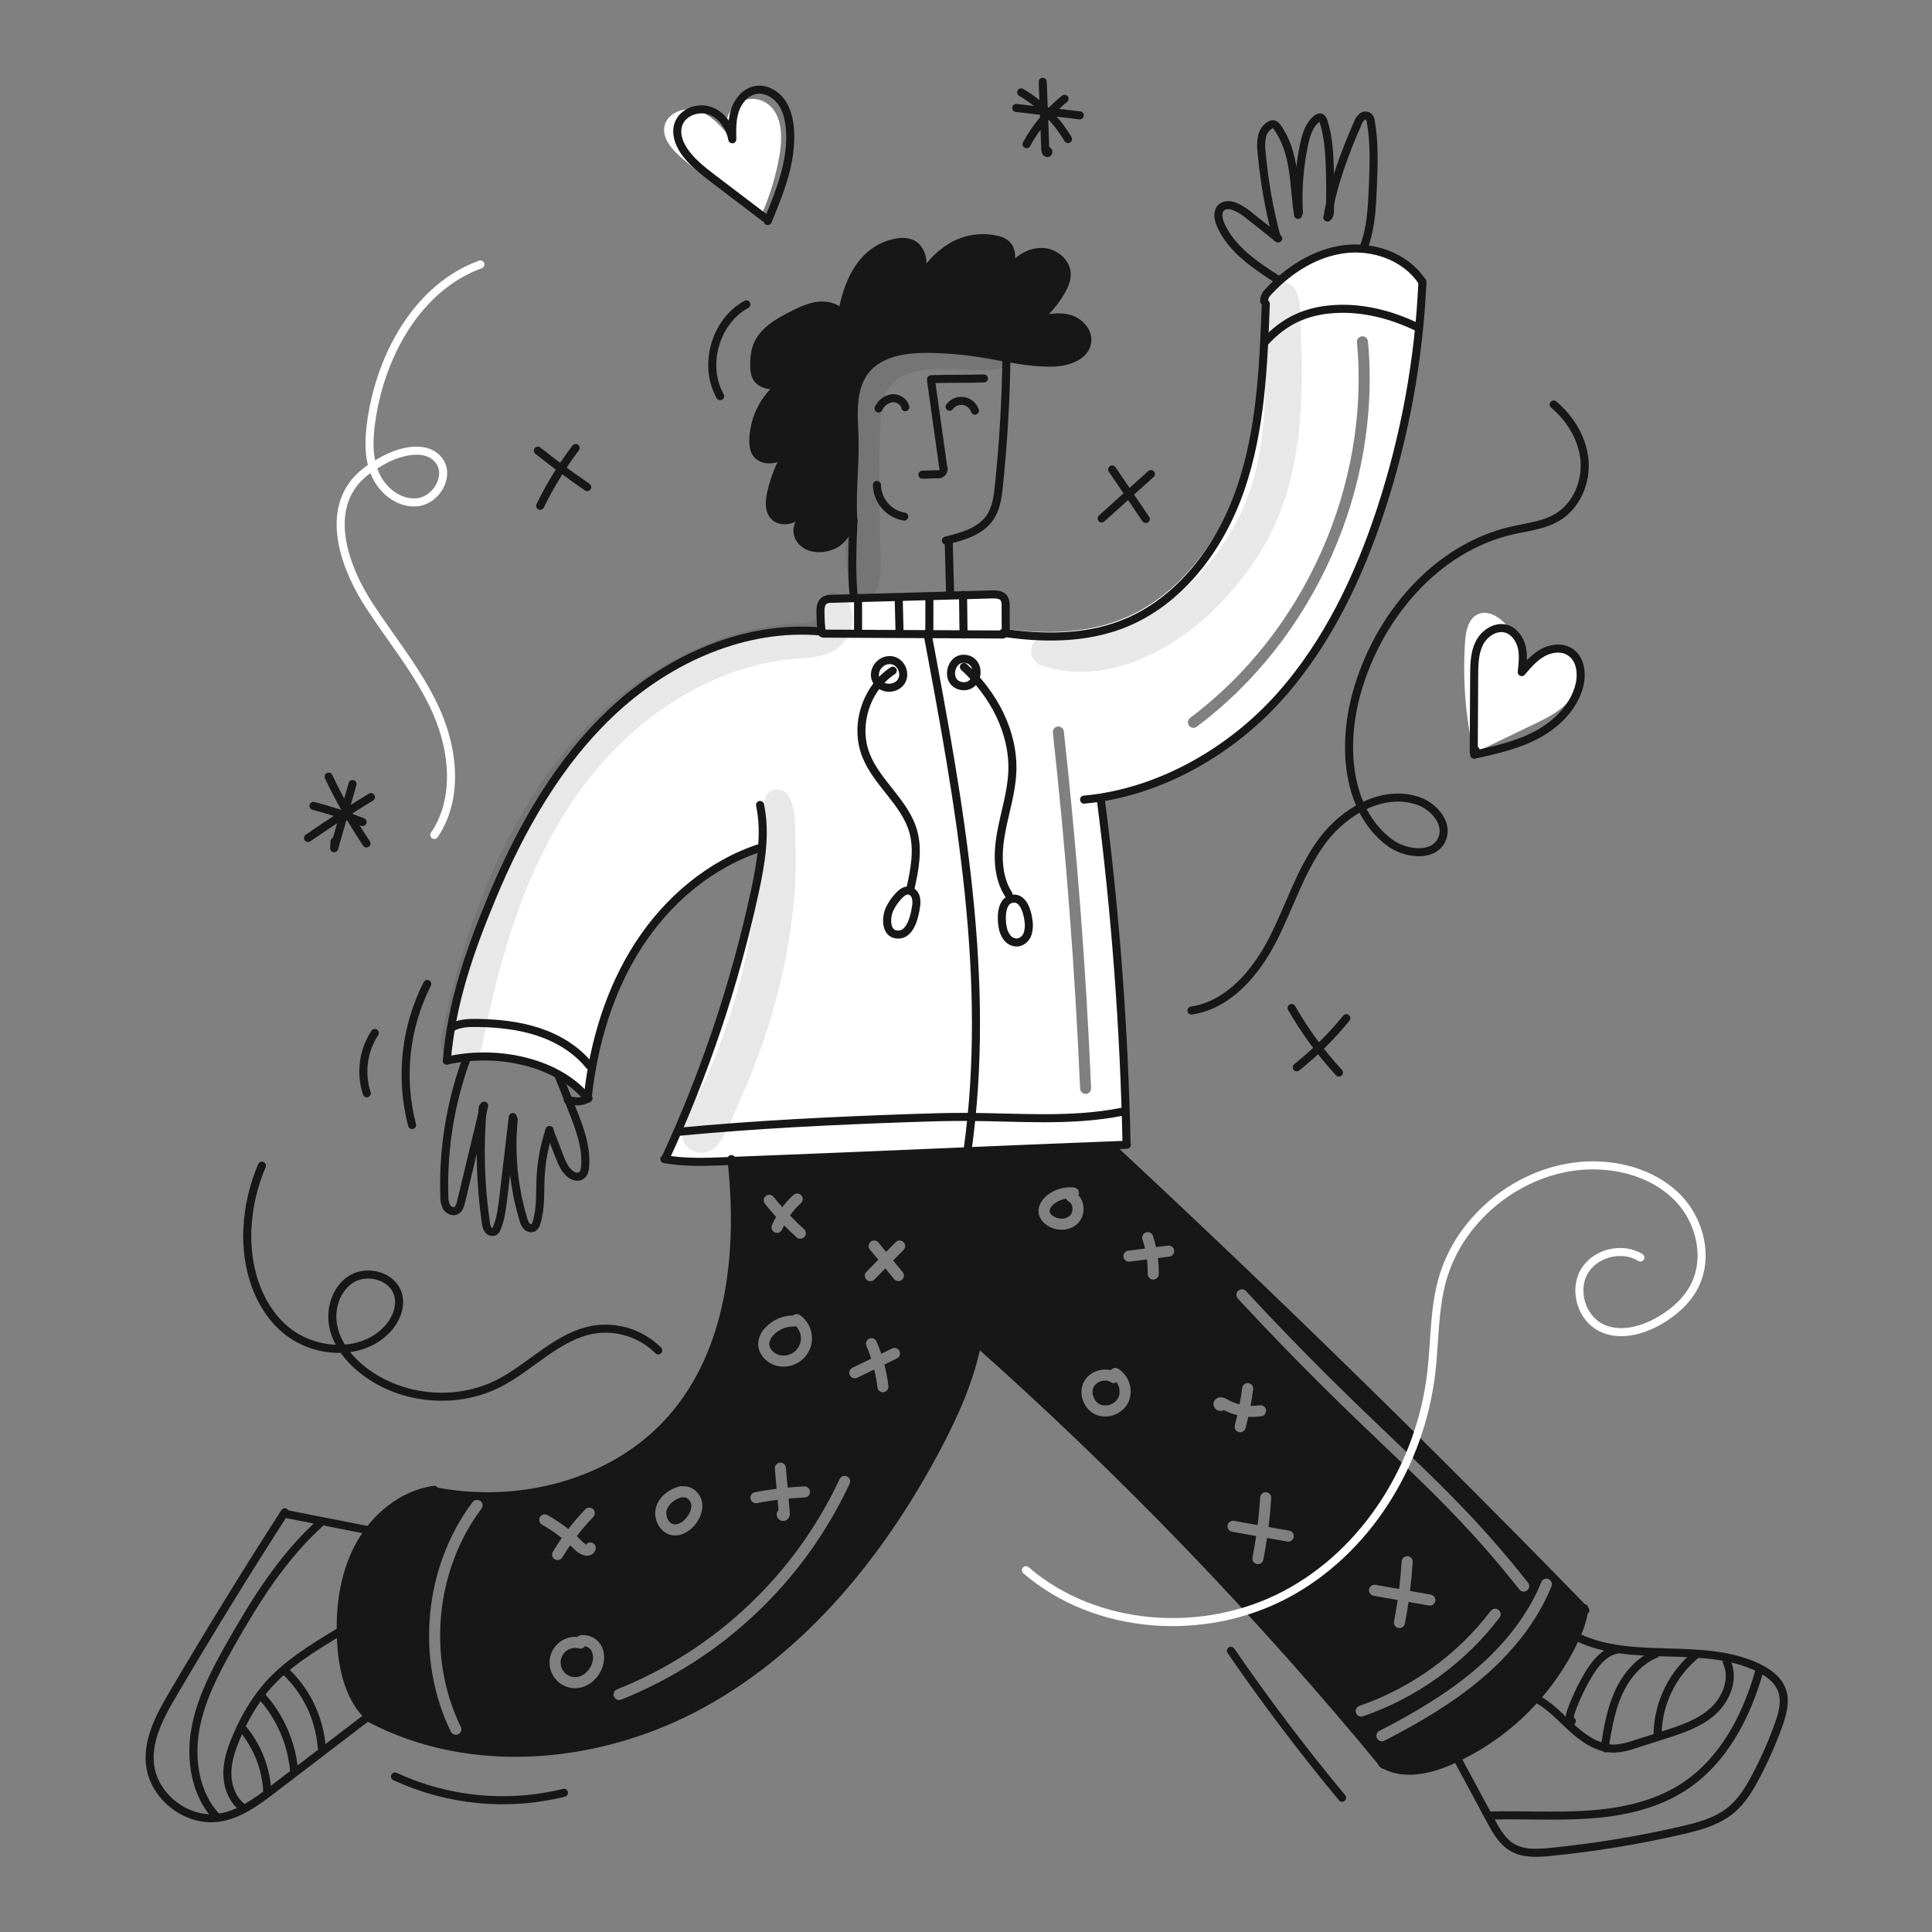 <svg width="960" height="960" viewBox="0 0 960 960" fill="none" xmlns="http://www.w3.org/2000/svg">
<rect x="0" y="0" width="960" height="960" fill="#808080" stroke="none"/>
<path fill-rule="evenodd" clip-rule="evenodd" d="M478.812 314.357C485.349 314.375 491.904 314.411 498.442 314.448L499.76 313.185V312.507C518.676 315.052 538.343 314.924 556.16 308.167C585.129 297.18 605.436 269.841 615.489 240.524C623.327 217.671 625.817 193.5 627.099 169.292L627.319 169.31C637.019 158.836 649.183 153.526 663.429 152.72C677.676 151.896 691.94 155.687 704.758 161.967L705.18 162.004C702.165 192.614 695.828 222.804 686.28 252.042C675.201 285.919 659.527 318.842 635.78 345.413C612.634 371.269 581.211 390.752 546.858 395.166L546.932 395.752C554.29 452.697 558.58 509.995 559.785 567.4L559.822 568.536C558.462 568.584 557.107 568.637 555.752 568.69L555.743 568.69C554.528 568.738 553.314 568.785 552.095 568.829C528.29 569.745 504.49 570.654 480.695 571.557V571.4C492.835 485.885 476.886 399.161 460.955 314.269H461.797C464.019 314.281 466.237 314.292 468.455 314.302L468.472 314.302L468.48 314.302C471.923 314.319 475.364 314.335 478.812 314.357ZM525.587 361.002C527.095 360.836 528.452 361.924 528.618 363.432C535.111 422.389 539.632 481.476 542.181 540.692C542.246 542.208 541.07 543.489 539.555 543.554C538.039 543.619 536.758 542.444 536.693 540.928C534.149 481.835 529.638 422.87 523.158 364.033C522.992 362.525 524.079 361.168 525.587 361.002ZM679.734 169.608C679.594 168.098 678.256 166.987 676.745 167.128C675.235 167.268 674.125 168.606 674.265 170.117C680.847 240.903 648.308 314.14 591.366 356.7C590.151 357.609 589.903 359.33 590.811 360.545C591.719 361.76 593.44 362.008 594.655 361.1C653.128 317.395 686.493 242.298 679.734 169.608Z" fill="white"/>
<path d="M628.931 149.442C628.931 147.41 630.341 145.652 631.731 144.15C634.228 141.449 636.907 138.922 639.751 136.588C648.321 129.593 658.392 124.502 669.288 123.088C674.738 122.397 680.27 122.719 685.603 124.04C694.43 126.219 702.487 131.127 707.614 138.54L706.827 139.126C706.497 146.762 705.947 154.386 705.179 161.997L704.757 161.96C691.939 155.68 677.675 151.889 663.428 152.713C649.182 153.519 637.028 158.829 627.318 169.303L627.098 169.285C627.446 162.656 627.698 156.009 627.959 149.399L628.931 149.442Z" fill="white"/>
<path d="M499.761 312.507V313.185L498.443 314.448C491.905 314.412 485.35 314.375 478.813 314.357C478.721 307.893 478.63 301.392 478.538 294.91L492.858 294.525C495.058 294.452 497.637 294.58 498.9 296.393C499.557 297.581 499.838 298.941 499.706 300.293C499.724 304.358 499.742 308.429 499.761 312.507Z" fill="white"/>
<path d="M478.538 294.91C478.63 301.392 478.721 307.893 478.813 314.357C473.136 314.32 467.478 314.302 461.801 314.265V313.807C461.82 307.893 461.82 301.96 461.82 296.045L461.801 295.367L472.147 295.093C474.271 295.019 476.4 294.965 478.538 294.91Z" fill="white"/>
<path d="M461.8 313.807V314.265H460.958C456.307 314.247 451.658 314.21 447.004 314.192V313.807C446.876 308.094 446.73 302.399 446.583 296.686L446.565 295.786C451.637 295.639 456.71 295.511 461.8 295.364L461.819 296.042C461.82 301.96 461.82 307.893 461.8 313.807Z" fill="white"/>
<path d="M418.915 154.954C418.784 154.746 418.699 154.513 418.668 154.269C418.636 154.026 418.658 153.778 418.732 153.544C420.932 141.971 425.599 129.944 435.506 123.568C438.638 121.565 442.146 120.226 445.815 119.631C448.313 119.08 450.92 119.33 453.268 120.345C456.18 121.829 457.901 125.07 458.304 128.329C458.533 131.61 458.103 134.903 457.04 138.016L457.571 138.272C460.961 131.414 466.258 125.679 472.825 121.755C479.74 117.679 487.975 116.47 495.769 118.386C497.298 118.734 498.73 119.417 499.963 120.386C503.24 123.279 502.673 128.443 501.83 132.728L502.013 132.874C502.123 132.71 502.252 132.563 502.38 132.398C506.225 127.765 511.829 124.231 517.835 124.36C523.841 124.489 529.847 129.212 530.067 135.2C530.177 138.313 528.822 141.3 527.247 143.99C524.326 148.99 520.594 153.47 516.205 157.247L516.461 158.273C521.369 157.082 526.569 156.167 531.404 157.573C536.439 159.038 540.889 163.78 540.266 168.981C539.442 175.994 530.891 179.016 523.823 179.29C515.894 179.602 508.023 178.411 500.164 177.001C495.664 176.177 491.173 175.301 486.664 174.601C478.521 173.32 470.297 172.622 462.054 172.513C450.389 172.33 437.278 174.033 430.063 183.189C423.691 191.264 423.929 202.562 424.478 212.835C425.302 228.235 423.288 243.251 424.112 258.651C420.812 264.162 418.712 268.612 412.576 270.551C409.442 271.686 406.033 271.826 402.816 270.951C401.222 270.486 399.781 269.602 398.644 268.391C397.507 267.18 396.716 265.686 396.352 264.066C395.729 260.239 398.165 256.705 401.296 254.233L398.934 253.647C397.299 255.062 395.443 256.2 393.44 257.016C390.73 258.023 387.434 257.968 385.218 256.137C381.977 253.482 382.218 248.519 383.112 244.437C384.784 236.836 387.692 229.561 391.719 222.902C390.127 224.503 388.244 225.783 386.17 226.675C382.636 228.084 378.004 227.553 375.806 224.44C374.506 222.573 374.286 220.174 374.323 217.903C374.461 212.488 375.807 207.173 378.263 202.345C380.719 197.517 384.223 193.299 388.518 190C386.701 190.465 384.825 190.651 382.952 190.55C380.058 190.35 377.074 188.957 375.752 186.375C375.013 184.629 374.687 182.737 374.8 180.845C374.687 177.924 375.02 175.003 375.789 172.183C378.371 163.983 386.689 159.2 394.389 155.41C398.289 153.469 402.318 151.564 406.658 151.088C410.998 150.594 415.758 151.802 418.524 155.153L418.915 154.954Z" fill="#171717"/>
<path d="M447.005 313.807V314.192C440.139 314.155 433.253 314.118 426.387 314.1V297.327L426.368 296.356C433.089 296.156 439.823 295.967 446.568 295.789L446.586 296.689C446.731 302.4 446.877 308.094 447.005 313.807Z" fill="white"/>
<path d="M424.207 296.411C424.922 296.393 425.654 296.356 426.368 296.356L426.387 297.327V314.1C420.673 314.064 414.978 314.045 409.265 314.009L408.954 314.082H408.936C408.844 313.661 408.771 313.221 408.679 312.8C408.158 309.815 407.828 306.799 407.69 303.772C407.599 301.41 407.855 298.627 409.869 297.4C410.947 296.864 412.148 296.622 413.349 296.7C416.974 296.613 420.582 296.5 424.207 296.411Z" fill="white"/>
<path d="M229.94 524.775C227.431 525.086 224.959 525.507 222.487 526.057C225.032 498.205 233.602 471.214 244.333 445.394C258.799 410.694 277.77 377.074 305.457 351.621C333.144 326.168 370.536 309.6 408 312.947L408.677 312.8C408.769 313.221 408.842 313.661 408.934 314.082H408.952L409.263 314.009C414.976 314.045 420.671 314.064 426.385 314.1C433.251 314.119 440.137 314.155 447.003 314.192C451.655 314.21 456.303 314.247 460.957 314.265C476.888 399.158 492.837 485.881 480.697 571.396V571.561C441.657 573.045 402.61 574.541 363.558 576.048L360.481 576.158C350.465 576.542 340.357 576.927 330.469 575.169C350.136 532.807 365.06 488.4 374.969 442.758C376.701 435.321 377.943 427.779 378.686 420.179H378.576C353.251 428.145 331.808 446.365 317.376 468.632C303.056 490.732 295.31 516.645 292.234 542.794C291.746 543.046 291.246 543.272 290.734 543.471C286.648 538.991 281.8 535.271 276.415 532.484C270.936 529.615 265.097 527.49 259.055 526.167C249.503 524.031 239.653 523.56 229.94 524.775V524.775Z" fill="white"/>
<path d="M408.555 314.613C407.674 310.683 407.846 308.636 407.676 304.613C407.576 302.254 407.828 299.462 409.848 298.241C410.929 297.713 412.127 297.472 413.329 297.541L492.829 295.36C495.029 295.3 497.616 295.419 498.877 297.226C499.533 298.415 499.816 299.774 499.69 301.126C499.709 305.423 499.727 309.721 499.743 314.019" stroke="#171717" stroke-width="4" stroke-linecap="round" stroke-linejoin="round"/>
<path d="M409.243 314.847L498.43 315.281" stroke="#171717" stroke-width="4" stroke-linecap="round" stroke-linejoin="round"/>
<path d="M426.368 314.327V298.169" stroke="#171717" stroke-width="4" stroke-linecap="round" stroke-linejoin="round"/>
<path d="M446.994 314.642C446.853 308.936 446.712 303.231 446.57 297.526" stroke="#171717" stroke-width="4" stroke-linecap="round" stroke-linejoin="round"/>
<path d="M461.79 314.65C461.796 308.726 461.801 302.801 461.805 296.876" stroke="#171717" stroke-width="4" stroke-linecap="round" stroke-linejoin="round"/>
<path d="M478.785 315.294C478.699 308.724 478.613 302.154 478.527 295.585" stroke="#171717" stroke-width="4" stroke-linecap="round" stroke-linejoin="round"/>
<path d="M498.448 314.441C518.065 317.296 538.604 317.448 557.14 310.42C586.117 299.434 606.424 272.079 616.479 242.766C626.534 213.453 627.799 181.966 628.969 150.997" stroke="#171717" stroke-width="4" stroke-linecap="round" stroke-linejoin="round"/>
<path d="M538.673 397.337C576.589 393.891 611.991 372.811 635.752 346.246C659.513 319.681 675.186 286.759 686.261 252.883C698.196 216.349 705.108 178.362 706.807 139.966" stroke="#171717" stroke-width="4" stroke-linecap="round" stroke-linejoin="round"/>
<path d="M628.186 149.7C628.096 147.607 628.886 146.425 630.308 144.889C640.268 134.148 653.346 125.719 667.872 123.833C682.398 121.947 698.299 127.522 706.477 139.676" stroke="#171717" stroke-width="4" stroke-linecap="round" stroke-linejoin="round"/>
<path d="M628.724 169.735C638.431 159.272 649.164 154.37 663.412 153.551C677.66 152.732 691.921 156.522 704.739 162.799" stroke="#171717" stroke-width="4" stroke-linecap="round" stroke-linejoin="round"/>
<path d="M407.974 313.785C370.516 310.431 333.133 327.014 305.446 352.467C277.759 377.92 258.786 411.525 244.324 446.242C233.357 472.567 224.351 498.568 222.011 526.991" stroke="#171717" stroke-width="4" stroke-linecap="round" stroke-linejoin="round"/>
<path d="M222.011 526.991C234.201 524.272 246.842 524.276 259.031 527.005C271.531 529.814 283.683 535.755 291.851 545.621" stroke="#171717" stroke-width="4" stroke-linecap="round" stroke-linejoin="round"/>
<path d="M292.141 544.271C295.168 517.899 302.93 491.759 317.361 469.48C331.792 447.201 353.23 428.987 378.551 421.016" stroke="#171717" stroke-width="4" stroke-linecap="round" stroke-linejoin="round"/>
<path d="M377.659 399.989C380.679 414.351 378.068 429.251 374.959 443.594C365.052 489.241 350.124 533.652 330.449 576.016" stroke="#171717" stroke-width="4" stroke-linecap="round" stroke-linejoin="round"/>
<path d="M330.139 575.945C340.113 577.76 350.339 577.379 360.47 576.992C427.405 574.434 492.96 571.38 559.895 568.822" stroke="#171717" stroke-width="4" stroke-linecap="round" stroke-linejoin="round"/>
<path d="M559.763 568.245C558.56 510.837 554.268 453.535 546.906 396.588" stroke="#171717" stroke-width="4" stroke-linecap="round" stroke-linejoin="round"/>
<path d="M460.842 314.67C476.811 399.701 492.836 486.57 480.679 572.231" stroke="#171717" stroke-width="4" stroke-linecap="round" stroke-linejoin="round"/>
<path d="M363.44 575.93C368.494 621.099 363.666 670.77 333.666 704.915C304.917 737.638 256.847 749.559 214.221 740.599" stroke="#171717" stroke-width="4" stroke-linecap="round" stroke-linejoin="round"/>
<path d="M215.752 740.266C199.717 742.538 185.952 754.1 178.329 768.391C170.706 782.682 168.629 799.385 169.482 815.559C170.222 829.628 173.657 844.633 184.21 853.966" stroke="#171717" stroke-width="4" stroke-linecap="round" stroke-linejoin="round"/>
<path d="M183.346 853.572C234.287 880.727 298.777 874.345 349.302 846.425C399.827 818.505 437.652 771.584 464.828 720.654C473.977 703.511 482.138 685.582 485.767 666.492" stroke="#171717" stroke-width="4" stroke-linecap="round" stroke-linejoin="round"/>
<path d="M485.692 667.2C558.355 731.788 625.887 801.925 687.68 876.978" stroke="#171717" stroke-width="4" stroke-linecap="round" stroke-linejoin="round"/>
<path d="M552.075 569.765C632.535 644.61 711.098 721.427 787.764 800.214" stroke="#171717" stroke-width="4" stroke-linecap="round" stroke-linejoin="round"/>
<path d="M686.708 876.2C696.724 882.6 709.996 879.619 720.877 874.834C747.961 862.802 769.815 841.429 782.446 814.619C784.746 809.693 786.733 804.527 787.209 799.112" stroke="#171717" stroke-width="4" stroke-linecap="round" stroke-linejoin="round"/>
<path d="M183.872 760.52L141.753 752.227" stroke="#171717" stroke-width="4" stroke-linecap="round" stroke-linejoin="round"/>
<path d="M141.5 751.443C122.45 781.053 103.993 811.033 86.127 841.383C79.749 852.219 73.228 864.065 74.519 876.572C76.174 892.54 92.558 905.411 108.464 903.234C118.71 901.834 127.43 895.334 135.646 889.058L182.216 853.474" stroke="#171717" stroke-width="4" stroke-linecap="round" stroke-linejoin="round"/>
<path d="M723.992 873.569C729.508 883.827 735.023 894.084 740.537 904.341C743.375 909.622 746.475 915.176 751.694 918.128C757.206 921.247 763.959 920.828 770.262 920.212C792.216 918.053 814.007 914.484 835.502 909.525C844.202 907.525 853.149 905.136 860.047 899.476C865.547 894.96 869.313 888.698 872.625 882.395C876.852 874.354 880.527 866.035 883.625 857.495C885.696 851.788 887.506 845.45 885.391 839.757C883.391 834.366 878.267 830.768 873.052 828.342C845.601 815.578 811.463 826.675 784.126 813.668" stroke="#171717" stroke-width="4" stroke-linecap="round" stroke-linejoin="round"/>
<path d="M159.836 868.086C158.687 853.419 152.002 839.738 141.136 829.819" stroke="#171717" stroke-width="4" stroke-linecap="round" stroke-linejoin="round"/>
<path d="M146.073 879.284C144.748 865.706 139.099 852.912 129.959 842.784" stroke="#171717" stroke-width="4" stroke-linecap="round" stroke-linejoin="round"/>
<path d="M132.808 890.47C132.289 878.949 128.014 867.916 120.636 859.053" stroke="#171717" stroke-width="4" stroke-linecap="round" stroke-linejoin="round"/>
<path d="M842.858 822.1C837.032 826.852 832.3 832.805 828.985 839.553C825.67 846.301 823.85 853.685 823.649 861.2" stroke="#171717" stroke-width="4" stroke-linecap="round" stroke-linejoin="round"/>
<path d="M822.572 821.914C814.184 825.376 807.972 832.884 804.23 841.15C800.488 849.416 798.917 858.478 797.506 867.442C797.436 867.879 797.406 868.414 797.766 868.672C798.126 868.93 798.716 868.288 798.317 868.097" stroke="#171717" stroke-width="4" stroke-linecap="round" stroke-linejoin="round"/>
<path d="M803.457 819.685C797.101 820.868 792.629 826.517 789.306 832.064C785.807 837.904 782.892 844.075 780.606 850.487C780.034 852.093 779.644 854.215 781.019 855.221" stroke="#171717" stroke-width="4" stroke-linecap="round" stroke-linejoin="round"/>
<path d="M472.09 294.611C471.865 285.999 471.64 277.388 471.413 268.777" stroke="#171717" stroke-width="4" stroke-linecap="round" stroke-linejoin="round"/>
<path d="M470.018 268.607C478.241 266.602 487.218 264.095 491.966 257.091C495.077 252.506 495.797 246.756 496.366 241.242C498.531 220.284 499.772 199.257 500.089 178.162" stroke="#171717" stroke-width="4" stroke-linecap="round" stroke-linejoin="round"/>
<path d="M458.355 235.877C460.763 235.803 463.172 235.729 465.581 235.655C466.073 235.773 466.589 235.75 467.068 235.588C467.547 235.426 467.971 235.132 468.291 234.74C468.61 234.347 468.813 233.873 468.874 233.371C468.936 232.868 468.855 232.359 468.639 231.901C466.646 217.682 464.654 203.463 462.664 189.244" stroke="#171717" stroke-width="4" stroke-linecap="round" stroke-linejoin="round"/>
<path d="M462.68 188.4C471.732 188.089 479.856 188.354 488.91 188.043" stroke="#171717" stroke-width="4" stroke-linecap="round" stroke-linejoin="round"/>
<path d="M449.818 202.326C449.227 199.473 446.092 197.578 443.195 197.889C441.751 198.117 440.387 198.704 439.228 199.595C438.069 200.486 437.152 201.652 436.56 202.989" stroke="#171717" stroke-width="4" stroke-linecap="round" stroke-linejoin="round"/>
<path d="M471.854 202.139C472.623 201.073 473.671 200.24 474.884 199.731C476.096 199.223 477.426 199.06 478.725 199.259C480.025 199.458 481.244 200.012 482.249 200.86C483.254 201.708 484.005 202.816 484.42 204.064" stroke="#171717" stroke-width="4" stroke-linecap="round" stroke-linejoin="round"/>
<path d="M449.282 256.693C445.548 256.059 442.153 254.141 439.683 251.271C437.213 248.4 435.822 244.758 435.751 240.971" stroke="#171717" stroke-width="4" stroke-linecap="round" stroke-linejoin="round"/>
<path d="M424.127 295.259C423.052 285.62 423.561 268.338 424.12 258.659" stroke="#171717" stroke-width="4" stroke-linecap="round" stroke-linejoin="round"/>
<path d="M403.3 253.687C399.293 256.1 395.6 260.293 396.35 264.91C396.883 268.178 399.65 270.79 402.807 271.793C406.026 272.666 409.436 272.529 412.575 271.399C418.694 269.457 420.82 264.161 424.124 258.656" stroke="#171717" stroke-width="4" stroke-linecap="round" stroke-linejoin="round"/>
<path d="M423.957 258.008C423.133 242.601 425.293 229.076 424.468 213.668C423.918 203.396 423.668 192.11 430.043 184.035C437.269 174.879 450.371 173.178 462.034 173.348C470.275 173.469 478.497 174.167 486.641 175.437C499.005 177.366 511.307 180.62 523.81 180.137C530.865 179.86 539.415 176.837 540.25 169.823C540.871 164.623 536.421 159.877 531.389 158.414C526.357 156.951 520.968 157.987 515.889 159.254" stroke="#171717" stroke-width="4" stroke-linecap="round" stroke-linejoin="round"/>
<path d="M516.177 158.074C520.578 154.307 524.314 149.827 527.23 144.821C528.796 142.129 530.149 139.155 530.039 136.042C529.827 130.042 523.817 125.326 517.811 125.192C511.805 125.058 506.198 128.607 502.361 133.231C502.078 133.572 501.803 133.92 501.526 134.268" stroke="#171717" stroke-width="4" stroke-linecap="round" stroke-linejoin="round"/>
<path d="M501.8 133.568C502.644 129.283 503.212 124.114 499.934 121.228C498.709 120.251 497.276 119.569 495.746 119.234C487.951 117.312 479.714 118.52 472.8 122.6C465.949 126.709 460.478 132.767 457.086 140L458.359 138.857" stroke="#171717" stroke-width="4" stroke-linecap="round" stroke-linejoin="round"/>
<path d="M457.027 138.849C458.094 135.74 458.52 132.448 458.282 129.17C457.882 125.917 456.17 122.67 453.25 121.184C450.906 120.17 448.302 119.918 445.806 120.464C442.132 121.061 438.62 122.406 435.487 124.416C425.581 130.785 420.908 142.816 418.712 154.385C418.602 154.96 418.593 155.721 419.137 155.939C419.681 156.157 419.807 154.879 419.316 155.198" stroke="#171717" stroke-width="4" stroke-linecap="round" stroke-linejoin="round"/>
<path d="M418.518 156C415.746 152.633 410.983 151.439 406.649 151.921C402.315 152.403 398.282 154.312 394.371 156.24C386.661 160.04 378.35 164.821 375.771 173.021C375.002 175.841 374.671 178.763 374.79 181.684C374.668 183.575 374.991 185.468 375.733 187.211C377.057 189.791 380.033 191.184 382.924 191.399C385.829 191.445 388.72 190.997 391.475 190.073" stroke="#171717" stroke-width="4" stroke-linecap="round" stroke-linejoin="round"/>
<path d="M390.456 189.453C385.614 192.686 381.62 197.036 378.81 202.134C376 207.233 374.456 212.933 374.308 218.753C374.272 221.022 374.495 223.419 375.797 225.278C377.985 228.402 382.615 228.933 386.156 227.515C389.697 226.097 392.4 223.203 394.982 220.396" stroke="#171717" stroke-width="4" stroke-linecap="round" stroke-linejoin="round"/>
<path d="M394.312 219.774C388.92 227.448 385.109 236.118 383.1 245.28C382.208 249.363 381.968 254.331 385.2 256.988C387.429 258.821 390.714 258.878 393.419 257.873C396.066 256.708 398.489 255.092 400.582 253.097" stroke="#171717" stroke-width="4" stroke-linecap="round" stroke-linejoin="round"/>
<path d="M282.1 546.577C286.227 547.492 288.7 547.729 292.44 545.769" stroke="#171717" stroke-width="4" stroke-linecap="round" stroke-linejoin="round"/>
<path d="M168.083 811.194C154.883 819.176 141.422 827.378 131.557 839.238C126.06 846.091 121.529 853.666 118.091 861.752C115.415 867.76 113.091 874.089 112.969 880.664C112.847 887.239 115.245 894.155 120.502 898.106" stroke="#171717" stroke-width="4" stroke-linecap="round" stroke-linejoin="round"/>
<path d="M764.644 844.728C771.311 848.557 776.436 854.515 782.197 859.608C787.958 864.701 795.019 869.159 802.703 868.863C806.035 868.581 809.314 867.85 812.452 866.691L826.742 862.124C835.414 859.352 844.372 856.424 851.135 850.324C857.898 844.224 861.864 834.03 858.02 825.775" stroke="#171717" stroke-width="4" stroke-linecap="round" stroke-linejoin="round"/>
<path d="M740.145 902.162C756.572 901.672 773.045 902.762 789.438 901.635C805.83 900.508 822.477 896.98 836.301 888.09C856.246 875.263 868.04 852.719 874.301 829.844" stroke="#171717" stroke-width="4" stroke-linecap="round" stroke-linejoin="round"/>
<path d="M159.486 756.448C140.674 773.293 127.027 795.06 114.593 817.037C107.01 830.437 99.673 844.343 97.031 859.516C94.389 874.689 97.115 891.545 107.611 902.816" stroke="#171717" stroke-width="4" stroke-linecap="round" stroke-linejoin="round"/>
<path d="M224.446 510.571C228.257 508.371 232.877 508.227 237.275 508.298C247.492 508.465 257.788 509.514 267.49 512.719C277.192 515.924 286.318 521.402 292.747 529.344" stroke="#171717" stroke-width="4" stroke-linecap="round" stroke-linejoin="round"/>
<path d="M336.87 562.411C376.211 558.673 414.27 556.875 453.762 555.511C462.616 555.203 471.475 554.956 480.334 554.985C506.034 555.073 532.034 557.477 557.239 552.485" stroke="#171717" stroke-width="4" stroke-linecap="round" stroke-linejoin="round"/>
<path d="M569.336 257.9L552.628 233.276" stroke="#171717" stroke-width="4" stroke-linecap="round" stroke-linejoin="round"/>
<path d="M571.879 235.549C563.722 242.905 555.564 250.26 547.404 257.616" stroke="#171717" stroke-width="4" stroke-linecap="round" stroke-linejoin="round"/>
<path d="M291.778 242.029C283.386 236.296 275.212 230.26 267.255 223.921" stroke="#171717" stroke-width="4" stroke-linecap="round" stroke-linejoin="round"/>
<path d="M286.047 222.575C279.252 231.572 273.347 241.207 268.416 251.346" stroke="#171717" stroke-width="4" stroke-linecap="round" stroke-linejoin="round"/>
<path d="M644.351 530.336C653.42 523.105 661.684 514.917 669 505.914" stroke="#171717" stroke-width="4" stroke-linecap="round" stroke-linejoin="round"/>
<path d="M665.32 532.96C656.29 523.179 648.396 512.407 641.79 500.849" stroke="#171717" stroke-width="4" stroke-linecap="round" stroke-linejoin="round"/>
<path d="M510.082 71.655C514.837 62.962 521.26 55.291 528.982 49.082" stroke="#171717" stroke-width="4" stroke-linecap="round" stroke-linejoin="round"/>
<path d="M530.682 69.1C525.015 59.522 517.009 51.54 507.415 45.9" stroke="#171717" stroke-width="4" stroke-linecap="round" stroke-linejoin="round"/>
<path d="M518.122 40.648C518.549 51.816 518.975 62.987 519.4 74.16C519.43 74.943 519.637 75.941 520.409 76.071C521.181 76.201 520.982 74.493 520.431 75.05" stroke="#171717" stroke-width="4" stroke-linecap="round" stroke-linejoin="round"/>
<path d="M504.943 53.629L535.088 57.143C535.569 57.2 536.053 57.255 536.534 57.311" stroke="#171717" stroke-width="4" stroke-linecap="round" stroke-linejoin="round"/>
<path d="M182.1 419.113C175.025 408.523 168.739 397.426 163.294 385.913" stroke="#171717" stroke-width="4" stroke-linecap="round" stroke-linejoin="round"/>
<path d="M153.053 416.391C163.289 409.335 173.71 402.558 184.318 396.059" stroke="#171717" stroke-width="4" stroke-linecap="round" stroke-linejoin="round"/>
<path d="M175.179 389.592C172.132 400.226 169.085 410.86 166.038 421.492L166.23 418.044" stroke="#171717" stroke-width="4" stroke-linecap="round" stroke-linejoin="round"/>
<path d="M180.154 408.465C172.202 405.283 164.059 402.6 155.772 400.43" stroke="#171717" stroke-width="4" stroke-linecap="round" stroke-linejoin="round"/>
<path d="M378.577 106.243C382.782 96.695 385.764 86.653 387.452 76.357C388.972 67.082 388.432 55.616 380.307 50.889C377.957 49.521 375.234 48.93 372.528 49.202C369.822 49.473 367.27 50.592 365.238 52.399C363.206 54.207 361.796 56.61 361.211 59.266C360.626 61.922 360.895 64.695 361.979 67.189C357.647 62.012 352.801 56.724 346.315 54.851C339.829 52.978 331.445 56.151 330.172 62.778C329.027 68.74 333.772 74.094 338.311 78.123C350.285 88.743 363.511 97.861 377.696 105.273" fill="white"/>
<path d="M733.979 373.461L762.313 359.817C769.068 356.565 776.101 353.086 780.527 347.034C784.953 340.982 785.713 331.534 780.127 326.534C776.551 323.327 771.147 322.688 766.563 324.124C761.979 325.56 758.146 328.812 755.13 332.551C755.612 328.377 755.176 324.149 753.854 320.162C752.531 316.174 750.353 312.524 747.473 309.466C744.111 305.946 738.933 303.223 734.473 305.166C729.606 307.286 728.363 313.518 727.998 318.814C726.721 337.372 728.159 356.017 732.265 374.16" fill="white"/>
<path d="M238.691 131.4C207.739 142.722 189.457 175.871 184.6 208.469C183.253 217.521 182.784 227.096 186.389 235.507C189.994 243.918 198.689 250.733 207.763 249.517C216.837 248.301 223.606 236.735 218.385 229.217C212.613 220.911 199.674 223.74 190.779 228.551C185.472 231.42 180.288 234.758 176.439 239.402C162.372 256.379 171.359 282.154 183.346 300.658C194.836 318.395 208.704 334.802 217.146 354.177C225.588 373.552 227.704 397.415 215.798 414.877" stroke="white" stroke-width="4" stroke-linecap="round" stroke-linejoin="round"/>
<path d="M772.025 201.006C780.359 208.038 786.479 218.076 787.348 228.946C788.217 239.816 783.265 251.323 773.935 256.966C767.235 261.02 759.143 261.815 751.507 263.553C713.199 272.273 684.441 306.834 674.022 344.713C666.94 370.456 668.975 402.113 690.13 418.396C698.281 424.669 712.83 426.24 716.64 416.685C719.718 408.962 712.478 400.641 704.611 397.949C687.171 391.983 667.935 403.093 656.977 417.916C646.019 432.739 640.705 450.882 632.242 467.256C623.779 483.63 610.273 499.404 592.042 502.135" stroke="#171717" stroke-width="4" stroke-linecap="round" stroke-linejoin="round"/>
<path d="M130.149 579.219C125.893 589.129 123.448 599.723 122.931 610.497C122.059 628.845 127.571 648.38 141.46 660.397C155.349 672.414 178.482 674.231 191.59 661.364C196.45 656.594 199.731 649.439 197.7 642.939C194.961 634.169 182.861 630.721 174.934 635.365C167.007 640.009 163.727 650.45 165.666 659.43C167.605 668.41 173.875 675.95 181.2 681.5C199.9 695.658 226.776 698.063 247.689 687.447C264.164 679.084 277.389 663.357 295.656 660.586C301.343 659.773 307.141 660.291 312.593 662.1C318.045 663.909 323.002 666.959 327.074 671.011" stroke="#171717" stroke-width="4" stroke-linecap="round" stroke-linejoin="round"/>
<path d="M381.483 109.838C387.595 95.138 393.827 79.725 392.483 63.863C392.075 59.051 390.892 54.147 387.983 50.294C385.074 46.441 380.148 43.85 375.4 44.733C370.551 45.633 366.887 49.908 365.282 54.572C363.677 59.236 363.766 64.286 363.869 69.217C362.732 63.041 358.732 57.128 352.812 55.028C346.892 52.928 339.289 55.678 337.158 61.585C335.295 66.745 337.795 72.503 341.205 76.8C345.081 81.686 350.105 85.513 355.066 89.287L380 108.239" stroke="#171717" stroke-width="4" stroke-linecap="round" stroke-linejoin="round"/>
<path d="M732.489 375.025C743.227 372.65 754.122 370.218 763.811 365.014C773.5 359.81 781.998 351.384 784.744 340.734C786.288 334.748 785.413 327.36 780.238 323.976C776.238 321.361 770.789 321.994 766.607 324.302C762.425 326.61 759.233 330.326 756.134 333.963C756.622 329.826 757.103 325.585 756.134 321.533C755.165 317.481 752.434 313.587 748.434 312.428C743.179 310.907 737.555 314.666 735.09 319.552C732.625 324.438 732.541 330.136 732.51 335.607C732.437 348.34 732.365 361.074 732.292 373.807C732.84 374.178 733.651 373.323 733.25 372.796" stroke="#171717" stroke-width="4" stroke-linecap="round" stroke-linejoin="round"/>
<path d="M277.6 534.552C279.771 539.979 281.942 545.406 284.113 550.832C287.813 560.091 291.59 569.776 290.734 579.712C290.592 581.376 290.202 583.224 288.815 584.158C287.197 585.249 284.943 584.568 283.397 583.376C280.59 581.211 279.189 577.736 277.911 574.431C276.263 570.169 274.614 565.907 272.965 561.647" stroke="#171717" stroke-width="4" stroke-linecap="round" stroke-linejoin="round"/>
<path d="M231.584 526.711C223.726 548.386 220.061 571.357 220.784 594.401C220.699 596.238 221.081 598.066 221.894 599.715C222.833 601.286 224.879 602.354 226.542 601.592C228.096 600.88 228.666 599.001 229.067 597.338C232.908 581.363 236.745 565.388 240.579 549.411" stroke="#171717" stroke-width="4" stroke-linecap="round" stroke-linejoin="round"/>
<path d="M239.868 550.3C238.149 569.395 238.672 588.626 241.427 607.6C241.505 608.813 241.887 609.988 242.538 611.015C242.878 611.516 243.387 611.879 243.972 612.038C244.557 612.197 245.18 612.141 245.728 611.881C246.3 611.439 246.722 610.831 246.935 610.14C248.865 605.392 249.484 600.228 250.084 595.14C251.66 581.784 253.236 568.427 254.812 555.071" stroke="#171717" stroke-width="4" stroke-linecap="round" stroke-linejoin="round"/>
<path d="M255.274 556.394C253.586 573.083 255.223 589.941 260.09 605.994C260.365 607.2 260.915 608.326 261.698 609.284C262.1 609.753 262.643 610.08 263.247 610.214C263.85 610.348 264.48 610.283 265.043 610.028C265.824 609.45 266.365 608.605 266.563 607.653C268.824 600.506 268.246 592.822 268.599 585.335C268.986 577.211 270.496 569.18 273.087 561.471" stroke="#171717" stroke-width="4" stroke-linecap="round" stroke-linejoin="round"/>
<path d="M635.547 138.811C635.205 139.085 634.703 138.849 634.335 138.611C623.335 131.47 611.759 123.662 606.514 111.642C605.28 108.815 604.637 105.042 606.977 103.035C608.724 101.535 611.383 101.774 613.535 102.594C616.373 103.848 619.004 105.527 621.335 107.575L635.115 118.49" stroke="#171717" stroke-width="4" stroke-linecap="round" stroke-linejoin="round"/>
<path d="M634.375 118.031C630.634 104.089 628.122 89.846 626.866 75.465C626.526 72.962 626.587 70.421 627.045 67.937C627.284 66.696 627.793 65.522 628.536 64.499C629.279 63.475 630.238 62.628 631.345 62.017C631.764 61.785 632.24 61.678 632.718 61.706C633.115 61.808 633.488 61.989 633.813 62.239C634.139 62.488 634.41 62.801 634.612 63.158C639.078 69.267 641.231 76.775 642.403 84.249C643.575 91.723 643.846 99.32 645 106.8" stroke="#171717" stroke-width="4" stroke-linecap="round" stroke-linejoin="round"/>
<path d="M645.406 105.712C644.771 94.313 645.645 82.881 648.006 71.712C649.024 66.896 650.567 61.757 654.543 58.855C654.903 58.542 655.355 58.355 655.832 58.32C656.804 58.341 657.355 59.42 657.658 60.346C659.833 67.002 660.388 74.07 660.694 81.067C661.04 88.98 661.087 96.897 660.837 104.819C660.798 106.011 660.637 107.406 659.613 108.019" stroke="#171717" stroke-width="4" stroke-linecap="round" stroke-linejoin="round"/>
<path d="M659.608 108.012C662.258 91.812 668.079 76.269 674.661 61.23C675.074 60.054 675.762 58.993 676.666 58.135C677.13 57.72 677.72 57.473 678.341 57.436C678.963 57.398 679.578 57.572 680.088 57.928C680.688 58.583 681.05 59.42 681.115 60.305C683.071 71.184 682.606 82.332 682.135 93.376C681.714 103.259 681.253 113.337 677.748 122.587" stroke="#171717" stroke-width="4" stroke-linecap="round" stroke-linejoin="round"/>
<path d="M196.27 882.734C222.523 894.895 252.135 897.752 280.229 890.834" stroke="#171717" stroke-width="4" stroke-linecap="round" stroke-linejoin="round"/>
<path d="M666.88 893.309C647.376 869.819 628.963 845.476 611.641 820.282" stroke="#171717" stroke-width="4" stroke-linecap="round" stroke-linejoin="round"/>
<path d="M357.846 196.849C349.196 181.526 355.433 159.679 370.868 151.23" stroke="#171717" stroke-width="4" stroke-linecap="round" stroke-linejoin="round"/>
<path d="M204.763 559.014C198.638 535.51 201.321 510.577 212.306 488.914" stroke="#171717" stroke-width="4" stroke-linecap="round" stroke-linejoin="round"/>
<path d="M182.262 543.264C180.641 538.284 180.157 533.004 180.845 527.812C181.534 522.62 183.378 517.649 186.241 513.264" stroke="#171717" stroke-width="4" stroke-linecap="round" stroke-linejoin="round"/>
<path fill-rule="evenodd" clip-rule="evenodd" d="M183.447 759.585C191.083 749.532 201.941 741.877 214.228 739.662L214.247 739.753C256.876 748.726 304.947 736.805 333.693 704.082C363.486 670.169 368.449 620.947 363.56 576.048C402.618 574.546 441.664 573.05 480.699 571.561C504.504 570.646 528.304 569.736 552.099 568.833V568.924C632.338 643.562 710.698 720.172 787.18 798.753C786.547 803.474 785.175 808.065 783.115 812.359C782.964 812.719 782.801 813.068 782.635 813.422L782.634 813.424C782.581 813.538 782.527 813.653 782.474 813.769C770.327 839.537 749.654 860.319 723.95 872.6C722.943 873.076 721.917 873.534 720.892 873.991C710.253 878.661 697.325 881.627 687.382 875.749C625.675 800.843 558.251 730.837 485.716 666.36L485.643 666.342C481.962 685.185 473.887 702.874 464.843 719.812C437.669 770.736 399.855 817.669 349.315 845.594C299.068 873.355 235.015 879.819 184.2 853.175L184.236 853.12L184.214 853.101L184.213 853.1C183.892 852.813 183.57 852.527 183.266 852.22C173.451 842.863 170.228 828.342 169.495 814.72C168.653 798.551 170.722 781.832 178.34 767.549C179.83 764.764 181.537 762.101 183.447 759.585ZM615.233 641.394C616.344 640.362 618.082 640.427 619.114 641.538C650.078 674.882 672.788 696.555 692.246 715.124L692.268 715.146L692.378 715.251L692.5 715.367C694.774 717.537 697.004 719.665 699.197 721.765C720.236 741.905 737.954 759.458 759.275 786.426C760.216 787.616 760.014 789.343 758.824 790.284C757.634 791.224 755.907 791.022 754.966 789.832C733.879 763.16 716.374 745.813 695.398 725.733C693.127 723.558 690.815 721.352 688.453 719.098L688.453 719.098L688.452 719.097C668.986 700.52 646.169 678.745 615.089 645.276C614.057 644.164 614.121 642.427 615.233 641.394ZM555.658 680.139C554.422 679.346 552.79 679.669 551.944 680.849C549.845 680.304 547.637 680.411 545.648 680.997C542.659 681.879 539.847 683.934 538.405 687.002C536.972 690.05 537.139 693.475 538.299 696.351C539.457 699.225 541.708 701.802 544.791 703.058C544.811 703.067 544.832 703.075 544.852 703.083C544.868 703.089 544.883 703.094 544.899 703.1C547.875 704.169 551.143 704.099 554.071 702.903C556.999 701.706 559.38 699.469 560.757 696.621C560.769 696.595 560.782 696.569 560.793 696.543C560.805 696.516 560.817 696.489 560.828 696.462C562.008 693.566 562.137 690.348 561.193 687.367C560.249 684.385 558.291 681.828 555.658 680.139ZM551.987 686.79C552.89 687.38 554.011 687.37 554.882 686.859C555.346 687.517 555.71 688.247 555.956 689.025C556.504 690.756 556.439 692.621 555.773 694.308C554.982 695.898 553.638 697.145 551.993 697.818C550.339 698.493 548.496 698.54 546.812 697.95C545.326 697.326 544.074 695.985 543.393 694.297C542.705 692.589 542.699 690.778 543.376 689.339C544.042 687.922 545.456 686.781 547.202 686.266C548.946 685.752 550.707 685.953 551.987 686.79ZM520.396 593.867C524.155 590.922 528.911 589.552 533.661 590.045C535.17 590.202 536.266 591.552 536.109 593.061C536.079 593.358 536.002 593.639 535.886 593.897C537.382 595.512 538.17 597.619 538.36 599.651C538.631 602.541 537.754 605.759 535.448 607.994C531.077 612.23 523.968 611.769 519.589 608.345C518.074 607.232 516.938 605.68 516.337 603.899C516.323 603.857 516.309 603.815 516.297 603.773C515.686 601.628 516.152 599.58 516.988 597.933C517.817 596.3 519.077 594.91 520.386 593.875L520.396 593.867ZM529.77 595.593C527.605 595.93 525.543 596.814 523.789 598.187C522.972 598.834 522.286 599.633 521.886 600.42C521.509 601.164 521.451 601.751 521.565 602.21C521.813 602.9 522.264 603.5 522.859 603.931L522.881 603.947L522.905 603.965C522.92 603.976 522.935 603.988 522.95 604C525.595 606.089 529.587 606.025 531.625 604.05C532.531 603.171 533.035 601.7 532.891 600.164C532.748 598.636 532.022 597.523 531.065 597.028C530.449 596.71 530.005 596.191 529.77 595.593ZM345.77 740.894C344.152 739.399 341.903 738.351 339.38 738.564C338.915 738.418 338.405 738.393 337.898 738.519C332.871 739.765 327.605 743.299 325.981 748.95C325.126 751.924 325.65 755.143 327.064 757.7C328.483 760.265 330.986 762.469 334.329 762.882C338.904 763.448 342.817 760.608 345.168 757.831C347.546 755.02 349.514 751.033 348.889 746.752C348.559 744.492 347.394 742.394 345.77 740.894ZM339.824 744.039C339.482 744.07 339.149 744.038 338.837 743.951C335.157 744.974 332.132 747.434 331.26 750.468C330.852 751.889 331.081 753.613 331.871 755.041C332.656 756.461 333.807 757.283 335.002 757.43L335.003 757.43C336.879 757.663 339.126 756.466 340.975 754.282C342.797 752.13 343.765 749.679 343.454 747.545C343.315 746.596 342.795 745.623 342.043 744.929C341.299 744.241 340.505 743.976 339.824 744.039ZM288.663 812.507C290.539 812.301 292.436 812.613 294.147 813.41C295.858 814.207 297.317 815.458 298.366 817.027C298.396 817.073 298.425 817.119 298.453 817.166C300.037 819.87 300.564 823.064 299.936 826.133C298.73 833.015 292.311 839.499 284.693 838.819C282.933 838.662 281.224 838.141 279.676 837.289C278.127 836.437 276.773 835.272 275.698 833.869C274.623 832.466 273.852 830.855 273.432 829.138C273.013 827.422 272.955 825.636 273.262 823.896C273.568 822.156 274.233 820.498 275.215 819.028C276.196 817.558 277.471 816.308 278.961 815.357C280.451 814.406 282.122 813.775 283.868 813.503C284.881 813.346 285.906 813.312 286.922 813.399C287.357 812.915 287.965 812.584 288.663 812.507ZM290.647 818.015C290.004 818.929 288.837 819.393 287.694 819.089C286.721 818.83 285.706 818.777 284.711 818.931C283.717 819.086 282.765 819.445 281.917 819.987C281.069 820.528 280.342 821.24 279.783 822.077C279.225 822.914 278.846 823.858 278.671 824.849C278.497 825.841 278.53 826.857 278.769 827.835C279.007 828.813 279.447 829.73 280.059 830.529C280.671 831.328 281.442 831.991 282.324 832.476C283.206 832.961 284.179 833.258 285.181 833.347L285.181 833.347C289.327 833.718 293.714 829.916 294.53 825.156C294.536 825.123 294.542 825.091 294.549 825.058C294.908 823.336 294.626 821.542 293.755 820.015C293.268 819.312 292.603 818.751 291.827 818.389C291.45 818.214 291.053 818.088 290.647 818.015ZM397.519 653.467C396.464 652.718 395.061 652.821 394.127 653.635C391.644 653.648 389.185 654.146 386.889 655.102C384.431 656.125 382.214 657.65 380.38 659.58C378.414 661.536 377.149 664.086 376.78 666.835C376.777 666.857 376.774 666.879 376.772 666.901C376.769 666.923 376.767 666.944 376.765 666.966C376.284 672.584 380.778 677.178 385.484 678.526L385.484 678.526C388.684 679.441 392.105 679.196 395.141 677.832C398.178 676.468 400.633 674.074 402.075 671.074C403.516 668.074 403.849 664.66 403.015 661.438C402.181 658.215 400.235 655.392 397.519 653.467ZM394.564 659.132C394.907 659.14 395.237 659.085 395.543 658.977C396.575 660.041 397.321 661.361 397.697 662.813C398.206 664.781 398.003 666.864 397.123 668.696C396.243 670.527 394.744 671.989 392.891 672.821C391.037 673.654 388.949 673.804 386.996 673.245C384.092 672.413 382.078 669.778 382.234 667.496C382.455 665.963 383.171 664.543 384.274 663.454C384.296 663.432 384.318 663.41 384.339 663.387C385.65 662.001 387.238 660.906 388.999 660.173C390.761 659.44 392.656 659.085 394.564 659.132ZM387.511 726.79C389.022 726.656 390.355 727.773 390.489 729.284L391.364 739.165C394.113 738.909 396.869 738.721 399.629 738.6C401.144 738.534 402.427 739.709 402.493 741.224C402.559 742.739 401.384 744.022 399.869 744.088C397.19 744.205 394.516 744.388 391.848 744.637L392.454 751.477L392.454 751.483C392.48 751.764 392.521 752.311 392.41 752.911C392.293 753.542 391.951 754.518 390.97 755.203C390.115 755.801 389.18 755.835 388.502 755.685C387.855 755.541 387.322 755.217 386.932 754.848C386.57 754.506 386.079 753.883 385.955 752.981C385.823 752.021 386.16 751.08 386.846 750.424L386.387 745.239C382.957 745.676 379.541 746.222 376.144 746.876C374.655 747.163 373.215 746.188 372.928 744.698C372.641 743.209 373.616 741.769 375.106 741.482C378.686 740.793 382.287 740.219 385.902 739.764L385.017 729.768C384.883 728.257 386 726.924 387.511 726.79ZM432.64 617.021C433.814 616.06 435.545 616.233 436.505 617.407L440.307 622.052L445.083 617.218C446.149 616.14 447.888 616.129 448.967 617.195C450.046 618.261 450.056 620 448.99 621.079L443.805 626.326L448.525 632.094C449.486 633.267 449.313 634.998 448.139 635.958C446.966 636.919 445.235 636.746 444.274 635.572L439.923 630.256L434.428 635.816C433.362 636.895 431.623 636.906 430.544 635.84C429.465 634.773 429.455 633.034 430.521 631.955L436.425 625.981L432.254 620.885C431.294 619.712 431.467 617.981 432.64 617.021ZM431.956 665.144C433.351 664.548 434.965 665.197 435.56 666.592C436.414 668.593 437.185 670.626 437.872 672.685L443.287 670.052C444.651 669.389 446.295 669.957 446.958 671.321C447.622 672.685 447.054 674.329 445.69 674.992L439.449 678.027C440.354 681.541 441.02 685.117 441.44 688.731C441.616 690.237 440.536 691.601 439.03 691.776C437.523 691.951 436.159 690.872 435.984 689.365C435.636 686.371 435.106 683.405 434.4 680.482L425.933 684.6C424.568 685.263 422.925 684.695 422.262 683.331C421.598 681.967 422.166 680.323 423.53 679.66L432.887 675.11C432.192 672.957 431.398 670.834 430.508 668.748C429.913 667.353 430.561 665.739 431.956 665.144ZM398.159 593.946C399.177 595.07 399.091 596.807 397.967 597.825C395.926 599.673 394.101 601.734 392.521 603.969C394.77 606.307 397.102 608.567 399.512 610.743C400.638 611.759 400.727 613.496 399.71 614.622C398.694 615.747 396.957 615.836 395.831 614.82C393.695 612.891 391.617 610.898 389.602 608.846C389.261 609.528 388.941 610.221 388.642 610.924C388.048 612.32 386.435 612.97 385.039 612.376C383.643 611.782 382.993 610.17 383.587 608.774C384.192 607.353 384.871 605.968 385.622 604.626C383.712 602.518 381.865 600.353 380.082 598.134C379.132 596.951 379.321 595.223 380.504 594.273C381.686 593.323 383.415 593.512 384.365 594.694C385.775 596.45 387.228 598.171 388.722 599.855C390.369 597.654 392.23 595.609 394.28 593.753C395.404 592.735 397.141 592.821 398.159 593.946ZM569.453 612.375C570.896 611.906 572.445 612.696 572.913 614.139C573.508 615.97 574.011 617.827 574.422 619.702L580.355 618.95C581.86 618.76 583.234 619.825 583.425 621.33C583.616 622.834 582.551 624.209 581.046 624.4L575.346 625.122C575.671 627.763 575.816 630.426 575.779 633.095C575.758 634.612 574.512 635.824 572.995 635.803C571.478 635.782 570.266 634.536 570.287 633.019C570.32 630.607 570.189 628.2 569.897 625.813L561.324 626.9C559.819 627.09 558.445 626.025 558.254 624.52C558.063 623.016 559.128 621.641 560.633 621.45L568.948 620.396C568.596 618.86 568.176 617.338 567.688 615.835C567.22 614.392 568.01 612.843 569.453 612.375ZM620.322 687.265C621.826 687.461 622.887 688.839 622.691 690.343C622.333 693.091 621.9 695.827 621.392 698.55C622.911 698.597 624.439 698.509 625.958 698.283C627.459 698.06 628.856 699.096 629.079 700.596C629.302 702.097 628.266 703.494 626.766 703.717C624.604 704.038 622.427 704.129 620.272 703.996C619.846 705.886 619.385 707.768 618.887 709.641C618.497 711.107 616.993 711.979 615.527 711.589C614.061 711.199 613.188 709.695 613.578 708.229C614.024 706.551 614.441 704.865 614.826 703.172C612.496 702.605 610.227 701.768 608.069 700.669C607.673 700.915 607.249 701.048 606.863 701.096C605.727 701.238 604.853 700.715 604.482 700.449C604.03 700.125 603.457 699.561 603.159 698.722C602.998 698.27 602.899 697.676 603.033 697.014C603.172 696.33 603.522 695.762 603.966 695.34C605.181 694.186 606.653 694.223 607.525 694.407C608.366 694.584 609.091 694.969 609.512 695.209C611.544 696.365 613.709 697.229 615.946 697.791C616.456 695.085 616.888 692.366 617.244 689.635C617.44 688.13 618.818 687.07 620.322 687.265ZM609.983 757.938C610.248 756.445 611.673 755.449 613.167 755.714C617.082 756.408 620.996 757.102 624.911 757.796C625.468 753.226 625.889 748.64 626.174 744.044C626.268 742.53 627.572 741.379 629.086 741.473C630.6 741.567 631.751 742.87 631.657 744.384C631.358 749.188 630.915 753.981 630.328 758.755C633.766 759.365 637.204 759.974 640.642 760.583C642.136 760.847 643.132 762.272 642.868 763.766C642.603 765.259 641.178 766.256 639.685 765.991C636.321 765.396 632.957 764.8 629.593 764.204C629.066 767.807 628.455 771.399 627.763 774.976C627.475 776.465 626.034 777.439 624.544 777.15C623.055 776.862 622.082 775.421 622.37 773.932C623.057 770.383 623.661 766.82 624.182 763.245C620.191 762.538 616.199 761.83 612.208 761.122C610.714 760.857 609.718 759.432 609.983 757.938ZM294.706 749.894C295.798 750.947 295.831 752.685 294.778 753.778C291.859 756.807 289.117 759.998 286.565 763.335C287.64 764.315 288.689 765.325 289.71 766.364L287.75 768.289L289.71 766.364C289.933 766.591 290.249 766.845 290.61 767.065C290.835 767.202 291.046 767.307 291.231 767.382C291.009 767.637 290.83 767.937 290.711 768.275C290.737 768.201 290.81 768.044 290.974 767.882C291.14 767.717 291.327 767.616 291.483 767.565C291.604 767.526 291.683 767.521 291.707 767.521L291.713 767.522C291.714 767.522 291.715 767.522 291.715 767.522C291.715 767.521 291.712 767.521 291.707 767.521C291.698 767.521 291.682 767.519 291.658 767.515C291.63 767.51 291.591 767.502 291.54 767.488C291.45 767.464 291.346 767.429 291.231 767.382C291.949 766.56 293.122 766.214 294.215 766.599C295.645 767.104 296.395 768.673 295.89 770.103C295.43 771.407 294.469 772.367 293.194 772.785C292.067 773.154 290.958 773.017 290.134 772.798C288.488 772.362 286.871 771.313 285.791 770.214L285.791 770.214C284.985 769.393 284.159 768.591 283.316 767.809C281.956 769.784 280.659 771.805 279.429 773.867C278.651 775.169 276.965 775.595 275.663 774.817C274.36 774.04 273.935 772.354 274.712 771.051C276.105 768.717 277.578 766.435 279.129 764.207C276.05 761.751 272.776 759.541 269.338 757.601C268.017 756.855 267.55 755.18 268.296 753.859C269.041 752.538 270.716 752.072 272.037 752.817C275.664 754.864 279.121 757.19 282.376 759.771C285.005 756.351 287.825 753.078 290.822 749.966C291.875 748.874 293.614 748.842 294.706 749.894ZM420.856 733.594C422.231 734.236 422.824 735.87 422.182 737.244C399.344 786.137 358.75 824.501 308.647 844.544C307.239 845.107 305.64 844.423 305.077 843.014C304.514 841.606 305.199 840.007 306.607 839.444C355.414 819.919 394.958 782.547 417.206 734.92C417.848 733.545 419.482 732.952 420.856 733.594ZM239.242 749.643C240.154 748.431 239.911 746.71 238.699 745.797C237.487 744.885 235.765 745.128 234.853 746.34C210.653 778.498 206.309 824.353 224.044 860.483C224.713 861.845 226.358 862.407 227.72 861.738C229.082 861.07 229.644 859.424 228.975 858.063C212.152 823.791 216.286 780.148 239.242 749.643ZM744.6 799.927C745.806 800.847 746.037 802.57 745.117 803.776C727.82 826.441 704.224 843.502 677.28 852.826C675.847 853.322 674.282 852.563 673.786 851.129C673.29 849.696 674.05 848.131 675.484 847.635C701.406 838.665 724.108 822.25 740.751 800.444C741.671 799.238 743.394 799.006 744.6 799.927ZM770.966 788.158C771.536 786.752 770.858 785.15 769.452 784.581C768.047 784.011 766.445 784.689 765.875 786.094C758.97 803.132 746.896 817.857 732.688 829.898C718.475 841.943 702.185 851.413 685.416 860.059C684.068 860.754 683.539 862.411 684.234 863.759C684.929 865.107 686.585 865.636 687.933 864.941C704.833 856.227 721.554 846.533 736.24 834.088C750.93 821.639 763.643 806.226 770.966 788.158ZM680.296 789.725C680.561 788.231 681.986 787.235 683.48 787.5C687.394 788.194 691.309 788.888 695.224 789.582C695.78 785.012 696.201 780.426 696.487 775.83C696.581 774.316 697.884 773.165 699.398 773.259C700.912 773.353 702.063 774.656 701.969 776.17C701.671 780.974 701.228 785.767 700.64 790.541C704.078 791.151 707.517 791.76 710.955 792.369C712.449 792.633 713.445 794.058 713.18 795.552C712.916 797.046 711.491 798.042 709.997 797.777C706.633 797.182 703.27 796.586 699.906 795.99C699.378 799.593 698.768 803.185 698.075 806.762C697.787 808.251 696.346 809.225 694.857 808.936C693.368 808.648 692.394 807.207 692.682 805.718C693.369 802.169 693.974 798.606 694.495 795.031C690.503 794.324 686.512 793.616 682.52 792.908C681.027 792.644 680.031 791.218 680.296 789.725Z" fill="#171717"/>
<path d="M437.6 340.524C438.859 341.332 440.326 341.756 441.823 341.743C443.319 341.731 444.779 341.283 446.024 340.454C451.413 336.838 448.391 327.924 442.037 327.99C435.5 328.055 431.849 336.585 437.6 340.524Z" stroke="#171717" stroke-width="4" stroke-linecap="round" stroke-linejoin="round"/>
<path d="M477.936 340.91C486.363 342.128 488.097 328.872 480.063 327.433C471.867 325.964 469.25 339.656 477.936 340.91Z" stroke="#171717" stroke-width="4" stroke-linecap="round" stroke-linejoin="round"/>
<path d="M443.61 333.258C430.331 341.998 424.475 360.489 430.3 375.279C435.769 389.165 449.719 398.742 453.775 413.104C456.39 422.36 454.475 432.228 452.369 441.613" stroke="#171717" stroke-width="4" stroke-linecap="round" stroke-linejoin="round"/>
<path d="M478.97 331.405C493.621 344.712 503.861 363.849 503.013 383.624C502.568 394.003 499.177 404.005 497.366 414.235C495.555 424.465 495.516 435.696 501.144 444.429" stroke="#171717" stroke-width="4" stroke-linecap="round" stroke-linejoin="round"/>
<path d="M455.187 450.351C455.491 448.763 455.417 447.125 454.971 445.57C454.737 444.797 454.296 444.102 453.696 443.562C453.096 443.021 452.359 442.655 451.565 442.503C449.765 442.287 448.124 443.53 446.853 444.83C444.953 446.779 443.365 449.009 442.147 451.443C439.999 455.743 439.716 465.013 446.974 464.35C452.68 463.83 454.59 454.722 455.187 450.351Z" stroke="#171717" stroke-width="4" stroke-linecap="round" stroke-linejoin="round"/>
<path d="M498.174 460.51C498.46 462.512 499.264 464.404 500.506 466C501.134 466.791 501.947 467.414 502.874 467.815C503.801 468.216 504.812 468.383 505.819 468.3C506.948 468.07 507.994 467.539 508.847 466.764C509.7 465.988 510.328 464.997 510.664 463.894C511.305 461.676 511.42 459.34 511 457.07C510.465 453.012 508.443 445.634 502.906 446.597C497.267 447.581 497.412 456.345 498.174 460.51Z" stroke="#171717" stroke-width="4" stroke-linecap="round" stroke-linejoin="round"/>
<path d="M509.776 780.225C544.5 810.178 598.144 813.769 638.706 792.375C679.268 770.981 706.019 727.375 711.227 681.817C712.965 666.624 712.545 651.076 716.565 636.317C725.472 603.617 757.933 578.923 791.818 579.06C807.451 579.123 823.556 584.378 834.264 595.77C844.972 607.162 849.097 625.184 841.955 639.091C838.108 646.584 831.455 652.345 824.122 656.486C815.398 661.41 804.393 664.186 795.462 659.644C785.876 654.772 781.825 641.377 787.107 632.008C792.389 622.639 805.946 619.17 815.078 624.85" stroke="white" stroke-width="4" stroke-linecap="round" stroke-linejoin="round"/>
<g opacity="0.1">
<path d="M517.301 330.622C548.716 341.478 583.073 323.38 604.785 301.411C616.614 289.443 627.131 275.199 633.907 259.753C641.287 242.941 644.752 225.063 646.102 206.813C646.857 196.613 646.935 186.367 646.741 176.141C646.641 170.991 646.474 165.841 646.282 160.695C646.067 154.943 646.494 149.034 643.57 143.875C640.835 139.052 632.431 138.375 629.889 143.875C626.246 151.758 628.289 161.636 628.542 170.133C628.792 178.405 628.909 186.684 628.689 194.958C628.258 211.172 626.463 227.339 621.38 242.81C612.342 270.319 590.649 296.31 564.605 309.21C557.864 312.614 550.667 315.026 543.237 316.373C535.33 317.755 527.137 317.173 519.17 316.81C510.893 316.429 510.115 328.138 517.301 330.621V330.622Z" fill="#171717"/>
</g>
<g opacity="0.1">
<path d="M380.76 395.432C377.623 402.581 378.467 410.88 378.088 418.547C377.739 425.617 376.874 432.614 376.222 439.657C374.871 453.823 372.51 467.875 369.156 481.706C365.893 495.253 361.733 508.569 356.705 521.566C354.313 527.766 351.716 533.875 348.914 539.893C345.792 546.627 341.404 553.303 339.095 560.32C337.565 564.971 340.488 570.289 344.849 572.043C349.797 574.034 354.181 572.043 357.259 567.977C361.427 562.467 364.072 554.797 366.912 548.489C370.004 541.622 372.898 534.67 375.596 527.634C380.774 514.099 385.007 500.222 388.265 486.102C391.62 471.386 393.875 456.44 395.012 441.39C395.478 433.784 395.562 426.16 395.263 418.547C395.084 411.047 395.619 402.163 391.85 395.432C389.684 391.564 382.737 390.932 380.76 395.432V395.432Z" fill="#171717"/>
</g>
<g opacity="0.1">
<path d="M435.688 293.073C438.423 286.304 437.488 278.067 437.343 270.906C437.198 263.745 437.086 256.584 437.063 249.423C437.016 235.132 436.676 220.751 437.735 206.487C438.527 195.818 442.221 188.049 453.007 185.073C466.162 181.442 480.086 184.68 493.518 183.873C499.381 183.521 504.393 179.126 504.393 172.998C504.393 167.445 499.407 161.691 493.518 162.123C477.786 163.275 461.161 159.572 445.966 165.207C431.695 170.499 422.093 181.507 419.58 196.651C416.995 212.231 417.824 228.816 418.438 244.539C418.77 253.008 419.324 261.472 419.891 269.928C420.437 278.082 420.316 287.206 424.207 294.572C426.988 299.837 433.822 297.688 435.688 293.072V293.073Z" fill="#171717"/>
</g>
<g opacity="0.1">
<path d="M408.445 304.499C408.871 305.435 408.428 305.629 407.811 306.308C406.96 307.363 405.814 308.14 404.52 308.541C399.793 310.103 394.329 309.664 389.42 310.234C379.967 311.285 370.645 313.282 361.592 316.196C342.878 322.316 325.766 332.04 310.292 344.132C277.392 369.841 255.364 406.074 239.979 444.383C230.801 467.238 224.342 490.75 219.261 514.828C218.097 520.347 220.886 526.128 226.561 527.687C231.707 529.101 238.311 525.949 239.42 520.387C248.092 476.865 260.286 432.952 285.872 396.087C308.049 364.138 341.18 338.116 379.631 329.662C384.885 328.506 390.215 327.724 395.58 327.322C401.942 326.842 408.506 326.564 414.216 323.374C424.041 317.885 427.934 302.404 417.294 295.647C411.342 291.867 405.979 299.071 408.443 304.497L408.445 304.499Z" fill="#171717"/>
</g>
</svg>
